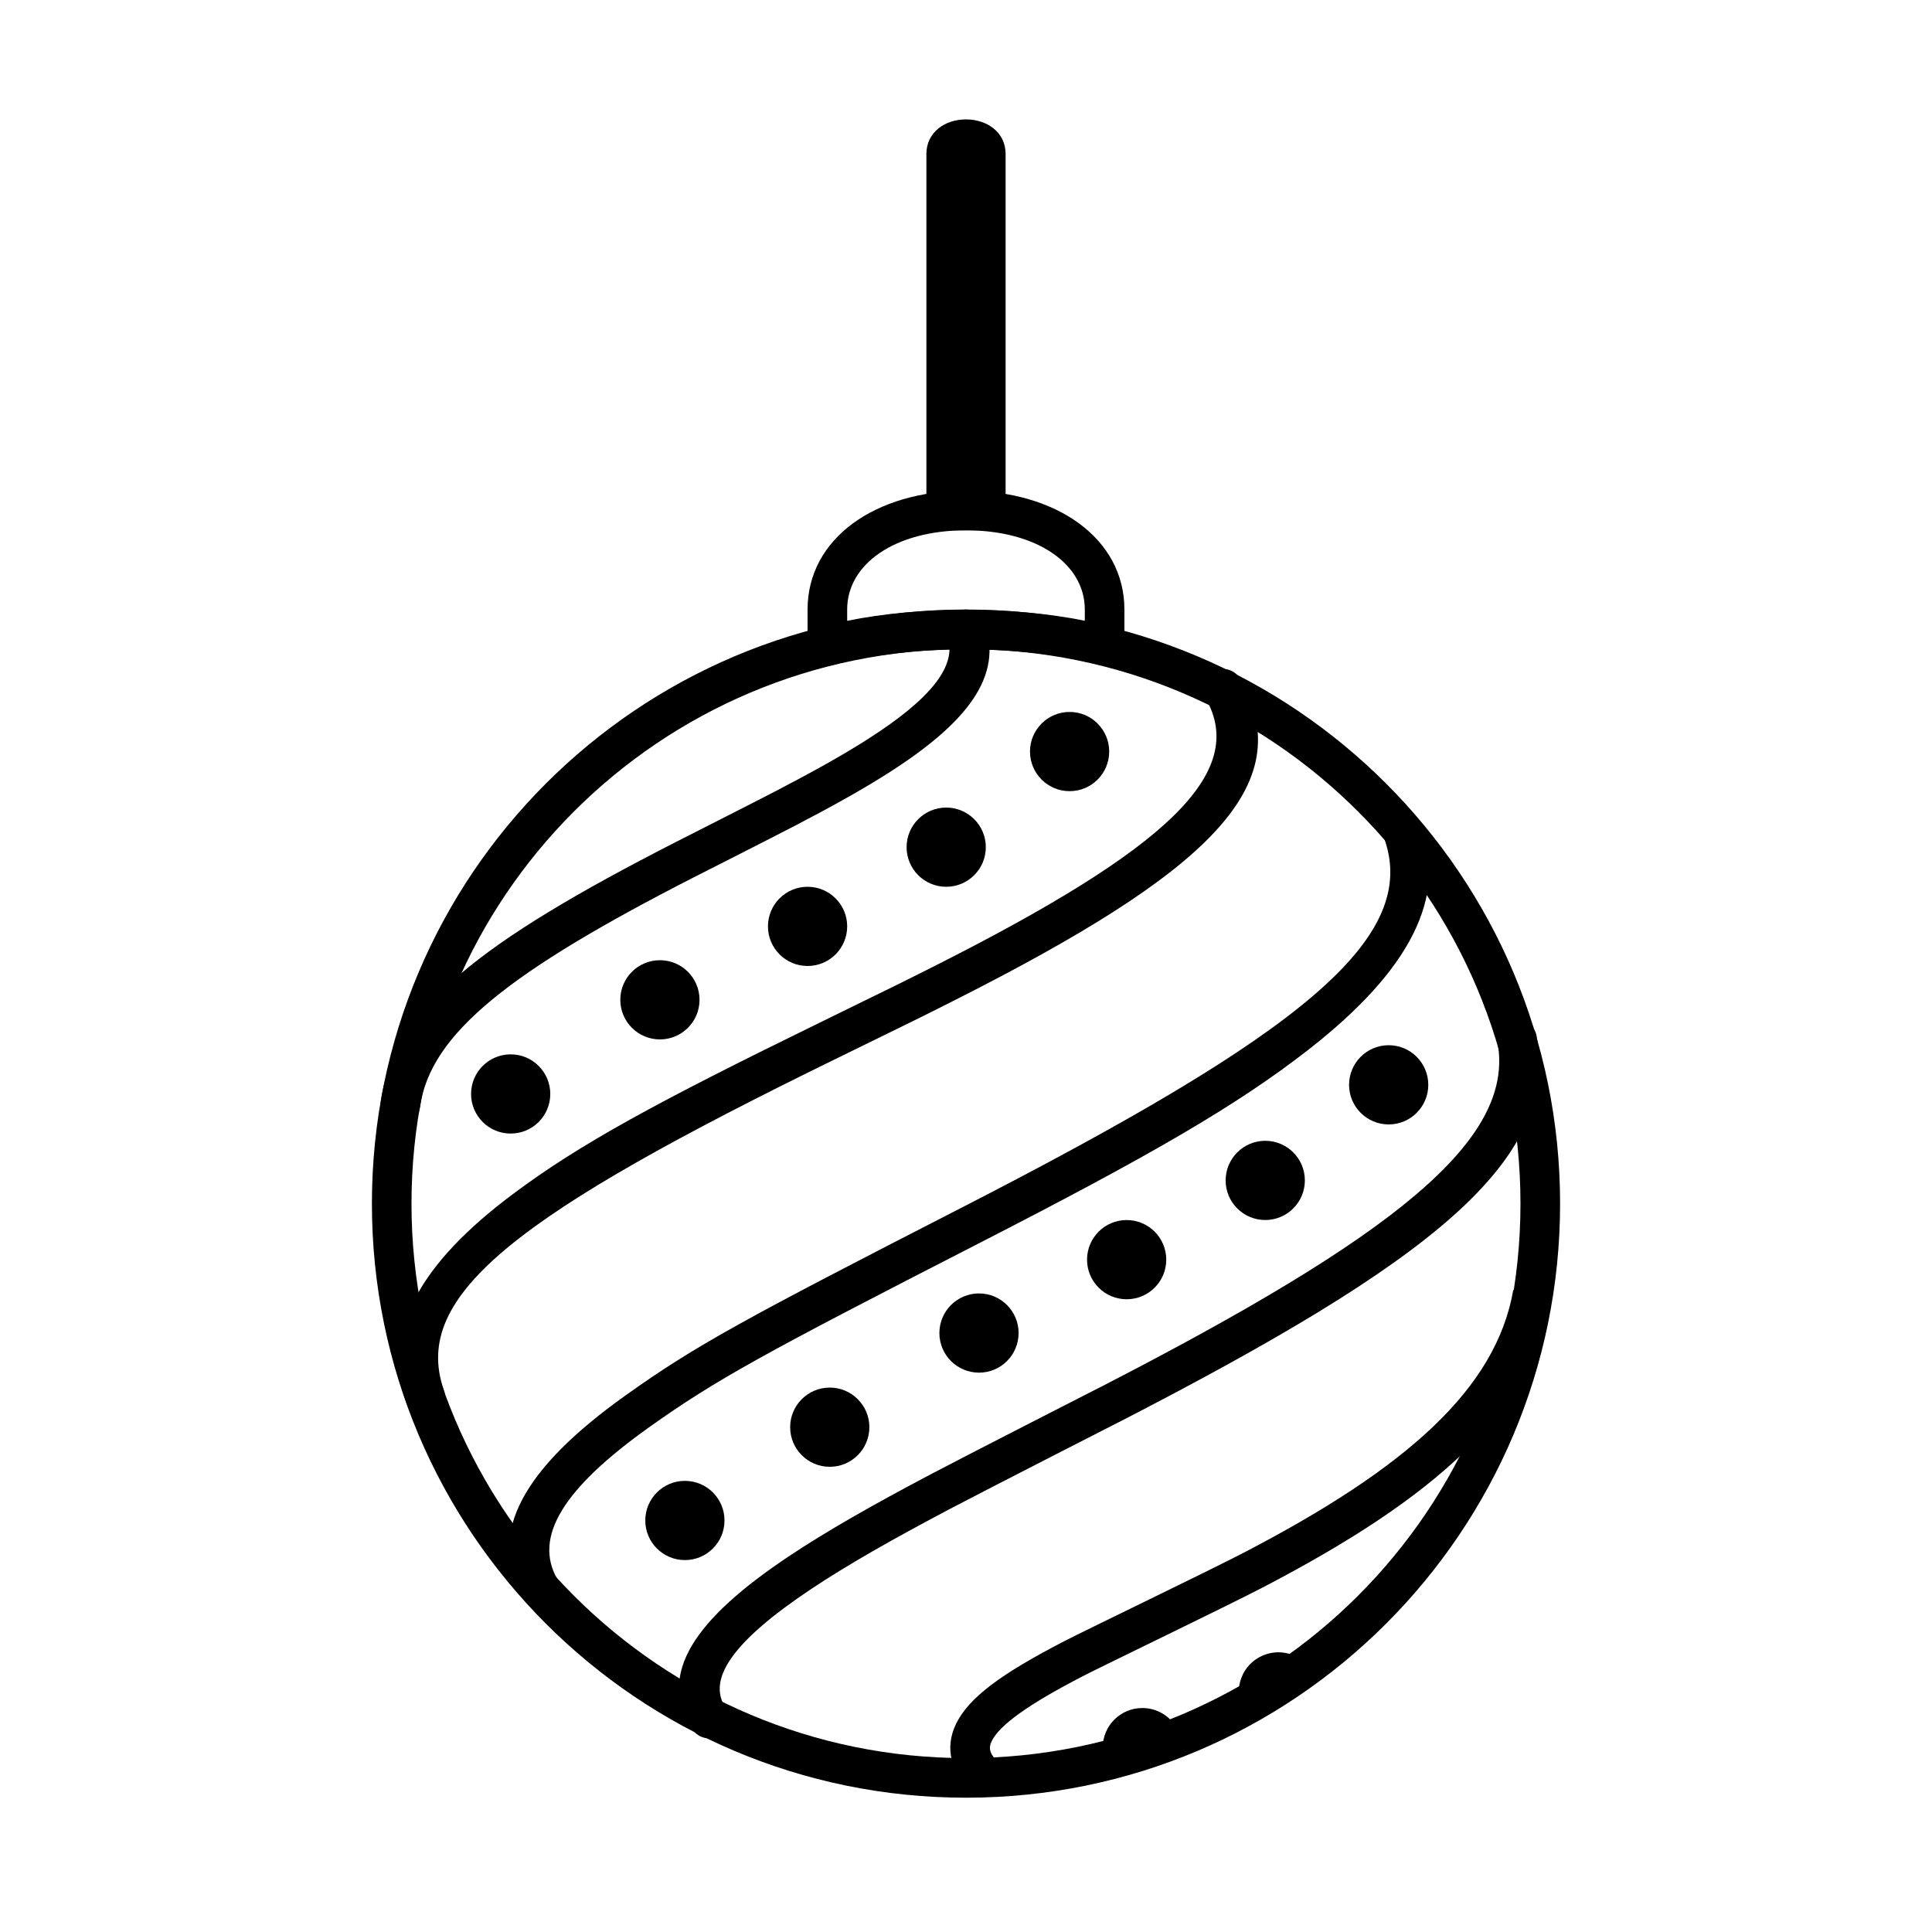 <?xml version="1.0" encoding="UTF-8"?>
<!-- Uploaded to: ICON Repo, www.svgrepo.com, Generator: ICON Repo Mixer Tools -->
<svg fill="#000000" width="800px" height="800px" version="1.1" viewBox="144 144 512 512" xmlns="http://www.w3.org/2000/svg">
 <g>
  <path d="m400 620.41c86.949 0 157.44-70.488 157.44-157.44 0-86.953-70.488-157.44-157.44-157.44-86.953 0-157.44 70.488-157.44 157.44 0 86.949 70.488 157.44 157.44 157.44zm0-10.496c-81.156 0-146.95-65.789-146.95-146.94 0-81.156 65.789-146.95 146.95-146.95 81.152 0 146.94 65.789 146.94 146.95 0 81.152-65.789 146.94-146.94 146.94z"/>
  <path d="m364.64 320.21c-3.34 0.91-6.629-1.602-6.629-5.062v-9.617c0-18.863 18.035-31.488 41.984-31.488 23.945 0 41.984 12.625 41.984 31.488v9.617c0 3.465-3.305 5.981-6.644 5.059-19.875-5.477-50.594-5.477-70.695 0.004zm66.844-11.703v-2.977c0-12.102-12.703-20.992-31.488-20.992-18.789 0-31.488 8.891-31.488 20.992v2.988c19.164-3.883 43.938-3.891 62.977-0.012z"/>
  <path d="m394.75 284.54c-2.898 0-5.246-2.352-5.246-5.25v-94.465c0-5.856 4.988-9.184 10.496-9.184s10.496 3.328 10.496 9.184v94.465c0 2.898-2.352 5.25-5.25 5.25zm5.25-99.715c0 0.527 0.098 0.855 0.148 1.051h-0.297c0.047-0.195 0.148-0.523 0.148-1.051v47.234z"/>
  <path d="m395.05 312.52c2.719 7.746-4.016 16.535-21.555 27.664-6.25 3.965-13.676 8.125-23.438 13.215-5.699 2.969-26.602 13.562-27.082 13.809-51.684 26.449-74.773 44.16-78.078 68.895-0.387 2.871 1.633 5.512 4.504 5.894 2.875 0.387 5.512-1.633 5.898-4.504 2.629-19.68 24.281-36.289 72.457-60.941 0.434-0.219 21.391-10.84 27.156-13.848 10-5.215 17.66-9.504 24.203-13.656 21.316-13.527 30.789-25.887 25.836-40-0.957-2.738-3.953-4.176-6.688-3.215-2.734 0.957-4.176 3.953-3.215 6.688z"/>
  <path d="m261.62 512.37c-8.785-25.285 19.875-46.707 104.02-87.832 20.699-10.113 23.52-11.5 31.828-15.707 66.012-33.406 91.332-56.461 75.207-84.891-1.43-2.519-4.633-3.406-7.156-1.977-2.519 1.43-3.402 4.633-1.973 7.156 11.266 19.863-10.852 39.996-70.816 70.348-8.246 4.172-11.059 5.555-31.695 15.641-42.953 20.992-63.242 31.977-81.074 45.305-24.449 18.27-34.902 36.258-28.25 55.402 0.953 2.738 3.941 4.188 6.68 3.234 2.738-0.949 4.188-3.941 3.234-6.68z"/>
  <path d="m510.56 365.45c10.469 27.152-22.082 52.633-112.08 98.777-57.363 29.41-70.105 36.316-88.645 49.527-26.66 19-37.176 36.371-27.332 53.793l9.137-5.16c-6.238-11.043 1.52-23.859 24.289-40.082 17.922-12.777 30.609-19.652 87.34-48.738 44.832-22.988 68.363-36.422 87.727-51.582 26.191-20.504 37.125-40.172 29.359-60.312z"/>
  <path d="m540.88 420.38c4.644 25.949-27.926 51.43-105.33 91.254 2.797-1.441-34.898 17.797-44.516 22.867-16.047 8.457-28.043 15.324-37.742 21.773-25.27 16.805-35.359 31.469-25.793 46.031 1.594 2.422 4.848 3.098 7.269 1.504 2.422-1.59 3.094-4.844 1.504-7.266-4.973-7.57 1.969-17.656 22.832-31.527 9.344-6.219 21.066-12.926 36.824-21.234 9.543-5.027 47.16-24.227 44.422-22.816 82.852-42.625 116.81-69.191 110.86-102.43-0.512-2.856-3.238-4.754-6.09-4.242-2.852 0.512-4.754 3.238-4.242 6.09z"/>
  <path d="m545.03 485.88c-4.574 26.16-28.25 47.16-71.387 69.578-9.5 4.938-41.836 20.492-47.523 23.43-16.566 8.574-25.438 14.91-28.848 22.156-2.93 6.227-1.328 12.512 4.356 17.922l7.234-7.602c-2.586-2.461-2.973-3.984-2.094-5.852 2.035-4.32 9.773-9.852 24.176-17.301 5.5-2.844 37.852-18.402 47.539-23.438 45.867-23.84 71.559-46.629 76.887-77.086z"/>
  <path d="m437.95 343.17c0 5.797-4.699 10.496-10.496 10.496s-10.496-4.699-10.496-10.496 4.699-10.496 10.496-10.496 10.496 4.699 10.496 10.496" fill-rule="evenodd"/>
  <path d="m405.25 368.51c0 5.797-4.699 10.496-10.496 10.496s-10.496-4.699-10.496-10.496 4.699-10.496 10.496-10.496 10.496 4.699 10.496 10.496" fill-rule="evenodd"/>
  <path d="m368.51 389.5c0 5.797-4.699 10.496-10.496 10.496s-10.496-4.699-10.496-10.496 4.699-10.496 10.496-10.496 10.496 4.699 10.496 10.496" fill-rule="evenodd"/>
  <path d="m329.38 408.96c0 5.797-4.699 10.496-10.496 10.496s-10.496-4.699-10.496-10.496 4.699-10.496 10.496-10.496 10.496 4.699 10.496 10.496" fill-rule="evenodd"/>
  <path d="m289.83 433.91c0 5.797-4.699 10.496-10.496 10.496s-10.496-4.699-10.496-10.496 4.699-10.496 10.496-10.496 10.496 4.699 10.496 10.496" fill-rule="evenodd"/>
  <path d="m522.51 431.49c0 5.797-4.699 10.496-10.496 10.496s-10.496-4.699-10.496-10.496 4.699-10.496 10.496-10.496 10.496 4.699 10.496 10.496" fill-rule="evenodd"/>
  <path d="m489.8 456.82c0 5.797-4.699 10.496-10.496 10.496s-10.496-4.699-10.496-10.496 4.699-10.496 10.496-10.496 10.496 4.699 10.496 10.496" fill-rule="evenodd"/>
  <path d="m453.07 477.82c0 5.797-4.699 10.496-10.496 10.496-5.797 0-10.496-4.699-10.496-10.496s4.699-10.496 10.496-10.496c5.797 0 10.496 4.699 10.496 10.496" fill-rule="evenodd"/>
  <path d="m413.94 497.27c0 5.797-4.699 10.496-10.496 10.496s-10.496-4.699-10.496-10.496c0-5.797 4.699-10.496 10.496-10.496s10.496 4.699 10.496 10.496" fill-rule="evenodd"/>
  <path d="m374.39 522.22c0 5.797-4.699 10.496-10.496 10.496s-10.496-4.699-10.496-10.496 4.699-10.496 10.496-10.496 10.496 4.699 10.496 10.496" fill-rule="evenodd"/>
  <path d="m336 546.94c0 5.797-4.699 10.496-10.496 10.496s-10.496-4.699-10.496-10.496 4.699-10.496 10.496-10.496 10.496 4.699 10.496 10.496" fill-rule="evenodd"/>
  <path d="m455.9 602.03c-1.793-3.211-5.227-5.387-9.168-5.387-5.797 0-10.496 4.699-10.496 10.496s20.512-3.598 19.664-5.109z" fill-rule="evenodd"/>
  <path d="m489.08 583.98c-2.945-2.207-6.965-2.793-10.566-1.191-5.297 2.359-7.68 8.562-5.32 13.859 2.356 5.293 17.273-11.629 15.887-12.668z" fill-rule="evenodd"/>
 </g>
</svg>
